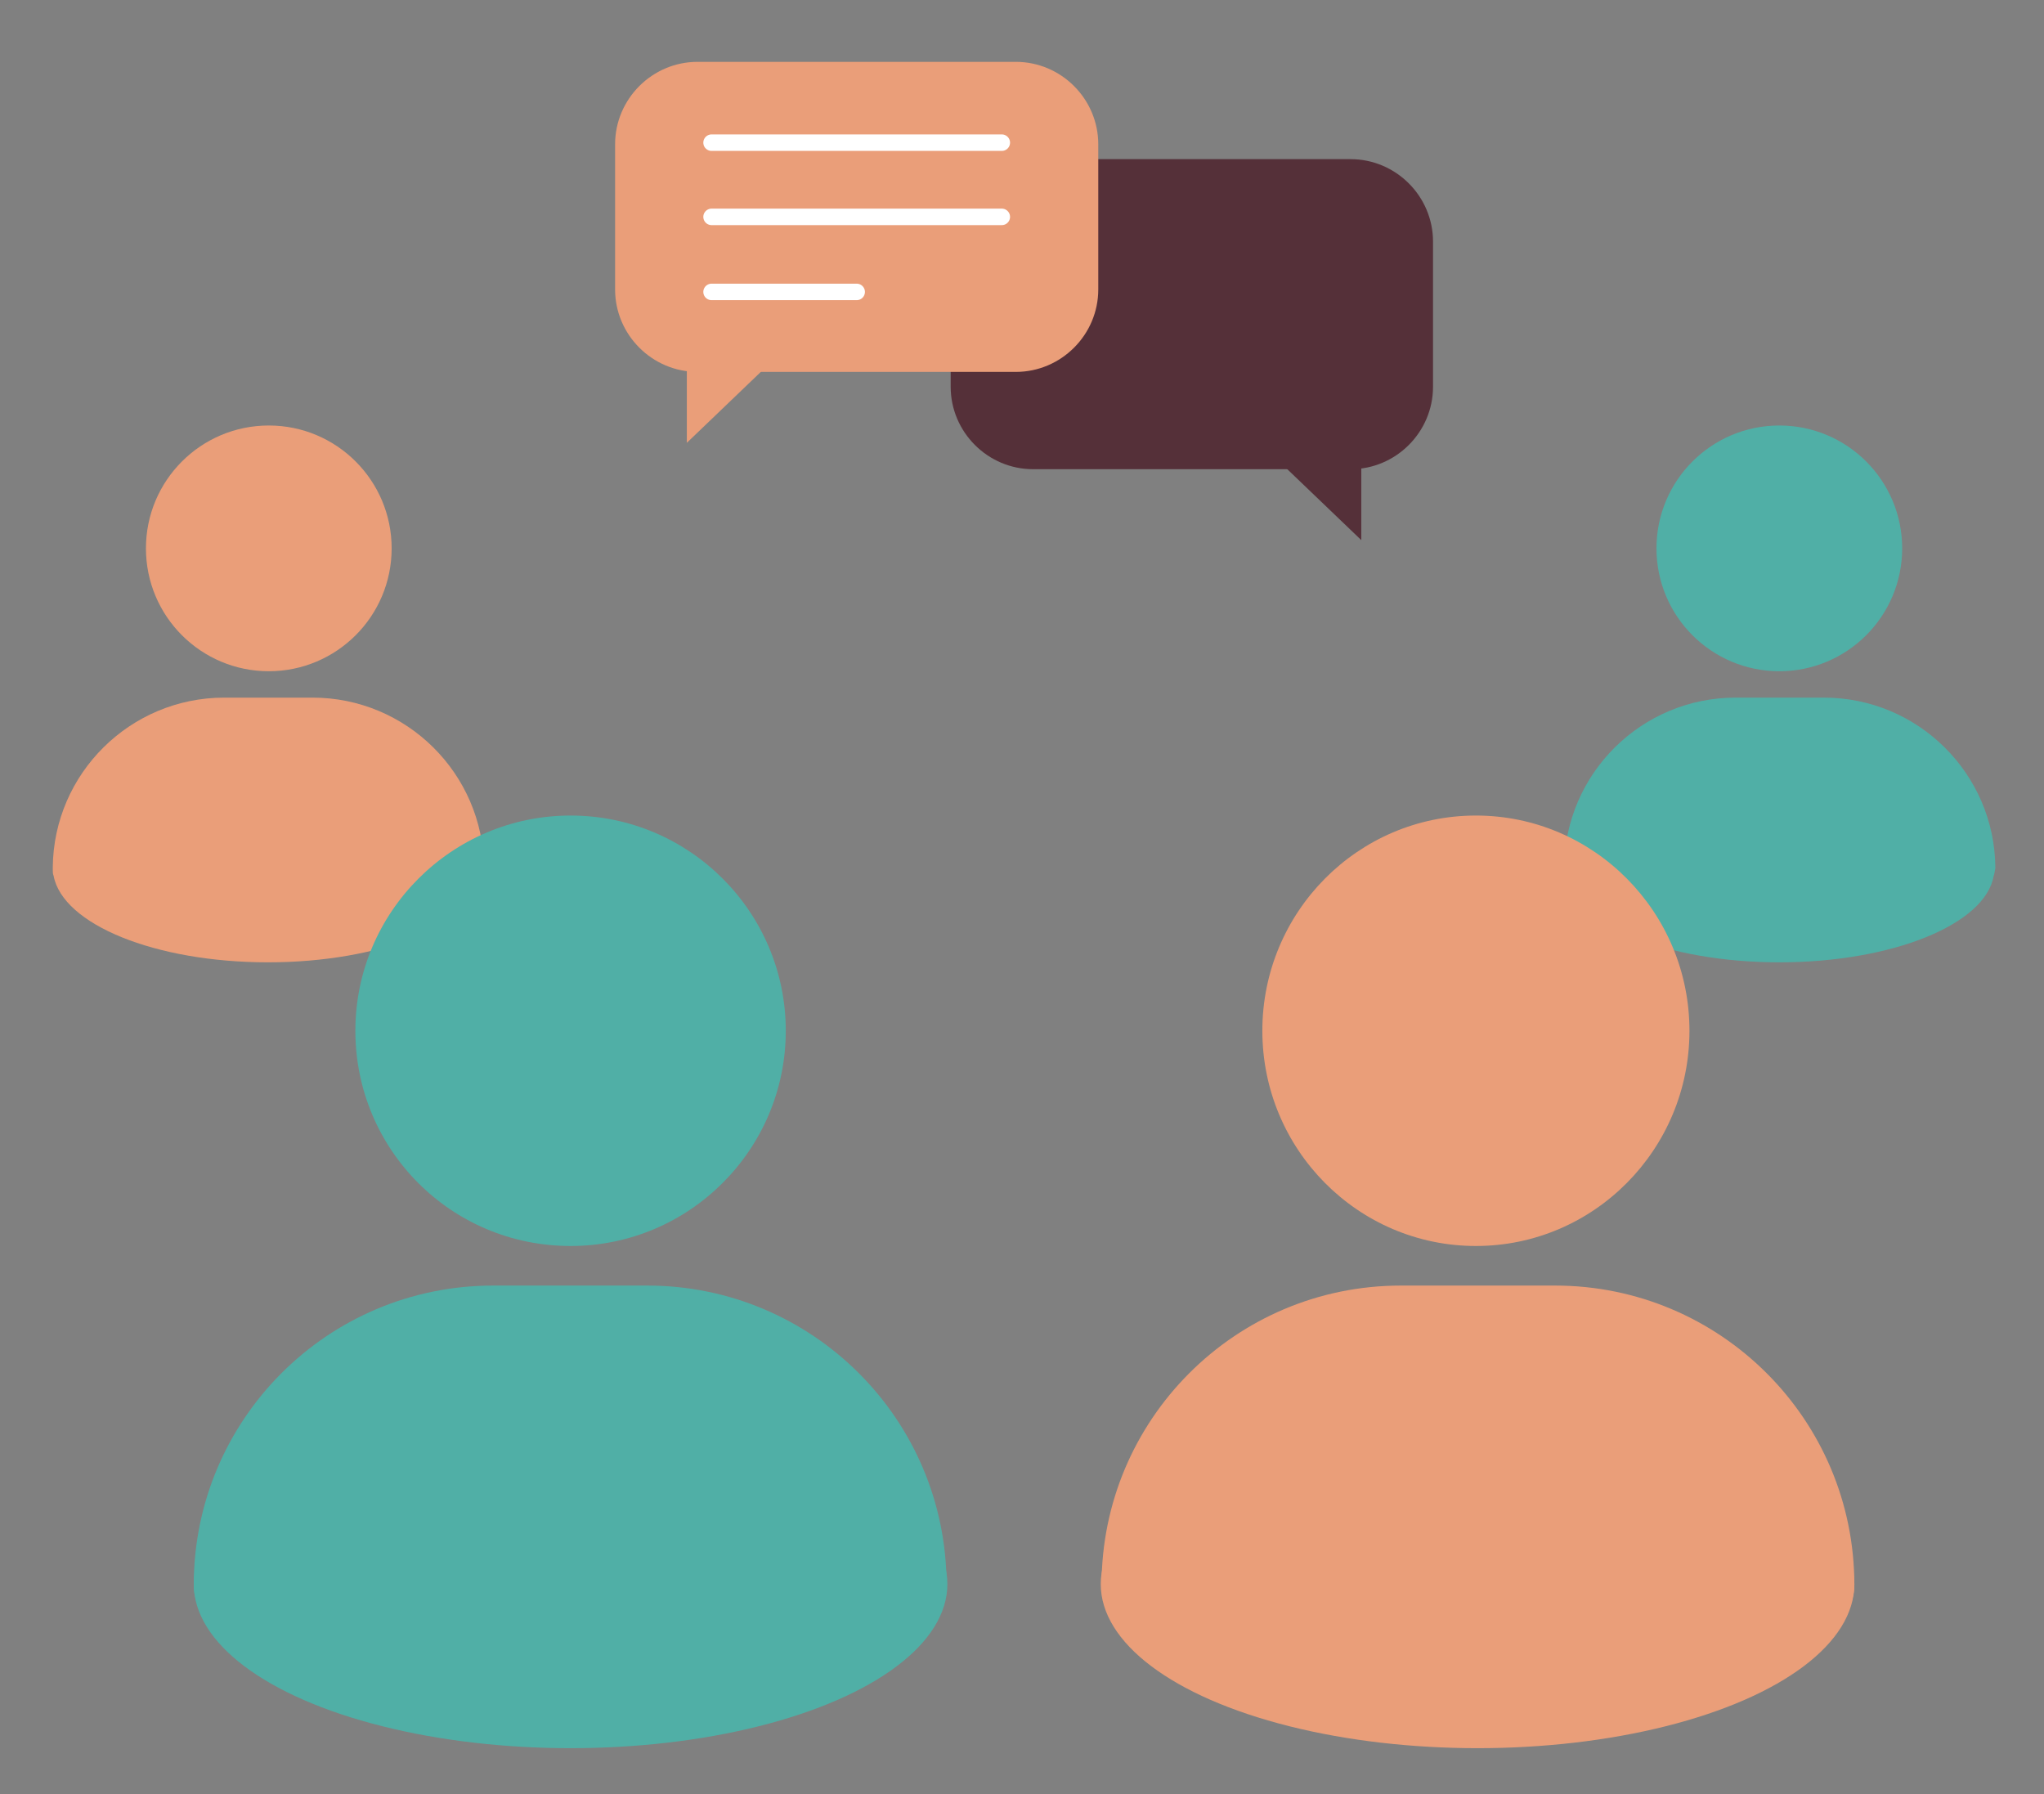 <?xml version="1.0" encoding="utf-8"?>
<!-- Generator: Adobe Illustrator 27.1.1, SVG Export Plug-In . SVG Version: 6.00 Build 0)  -->
<svg version="1.1" id="Camada_2_00000142157478300630939780000000807764175367106952_"
	 xmlns="http://www.w3.org/2000/svg" xmlns:xlink="http://www.w3.org/1999/xlink" x="0px" y="0px" viewBox="0 0 247.9 217.6"
	 style="enable-background:new 0 0 247.9 217.6;" xml:space="preserve">
<rect x="0" y="0" width="247.9" height="217.6" fill="#808080" stroke="none"/>
<style type="text/css">
	.st0{fill:#50AFA6;}
	.st1{fill:#EA9E79;}
	.st2{fill:#553039;}
	.st3{fill:none;stroke:#FFFFFF;stroke-width:2;stroke-linecap:round;stroke-linejoin:round;}
</style>
<g>
	<g>
		<circle class="st0" cx="215.8" cy="66.5" r="14.9"/>
		<path class="st0" d="M242,105.3C242,105.3,242,105.3,242,105.3c0-0.1,0-0.1,0-0.1c-0.1-11.4-9.4-20.6-20.8-20.6h-10.7
			c-11.4,0-20.7,9.2-20.8,20.6c0,0,0,0.1,0,0.1c0,0,0,0,0,0c0,0,0,0,0,0.1c0,0.3,0,0.6,0.1,0.8c1.1,5.9,12.3,10.5,26,10.5
			c13.7,0,25-4.6,26-10.5C241.9,106,241.9,105.7,242,105.3C241.9,105.4,241.9,105.4,242,105.3L242,105.3z"/>
	</g>
	<g>
		<circle class="st1" cx="32.6" cy="66.5" r="14.9"/>
		<path class="st1" d="M58.7,105.3C58.7,105.3,58.7,105.3,58.7,105.3c0-0.1,0-0.1,0-0.1c-0.1-11.4-9.4-20.6-20.8-20.6H27.2
			c-11.4,0-20.7,9.2-20.8,20.6c0,0,0,0.1,0,0.1c0,0,0,0,0,0c0,0,0,0,0,0.1c0,0.3,0,0.6,0.1,0.8c1.1,5.9,12.3,10.5,26,10.5
			s25-4.6,26-10.5C58.7,106,58.7,105.7,58.7,105.3C58.7,105.4,58.7,105.4,58.7,105.3L58.7,105.3z"/>
	</g>
</g>
<g>
	<g>
		<path class="st1" d="M179,151.1c14.3,0,25.9-11.7,25.9-26.1S193.3,98.9,179,98.9s-25.9,11.7-25.9,26.1S164.7,151.1,179,151.1z
			 M169.9,155.9c-20.1,0-36.3,16.3-36.3,36.3c0,3.3,2.7,6,6.1,6h79.2c3.3,0,6-2.7,6-6c0-20.1-16.3-36.3-36.3-36.3L169.9,155.9
			L169.9,155.9z"/>
		<ellipse class="st1" cx="179.2" cy="192.1" rx="45.7" ry="19.9"/>
	</g>
	<g>
		<path class="st0" d="M69.2,151.1c14.4,0,26.1-11.7,26.1-26.1S83.6,98.9,69.2,98.9S43.1,110.6,43.1,125S54.7,151.1,69.2,151.1z
			 M59.8,155.9c-20.1,0-36.3,16.3-36.3,36.3c0,3.3,2.7,6,6,6h79.2c3.3,0,6.1-2.7,6.1-6c0-20.1-16.3-36.3-36.3-36.3L59.8,155.9
			L59.8,155.9z"/>
		<ellipse class="st0" cx="69.2" cy="192.1" rx="45.7" ry="19.9"/>
	</g>
</g>
<g>
	<path class="st2" d="M163.8,56.9h-38.5c-5.5,0-10-4.5-10-10V29.3c0-5.5,4.5-10,10-10h38.5c5.5,0,10,4.5,10,10v17.6
		C173.8,52.4,169.3,56.9,163.8,56.9z"/>
	<polygon class="st2" points="165.1,65.5 155.5,56.3 165.1,54.1 	"/>
	<path class="st1" d="M84.6,7.5h38.6c5.5,0,10,4.5,10,10v17.6c0,5.5-4.5,10-10,10H84.6c-5.5,0-10-4.5-10-10V17.5
		C74.6,12,79.1,7.5,84.6,7.5z"/>
	<polygon class="st1" points="83.3,53.7 92.9,44.5 83.3,42.4 	"/>
	<g>
		<line class="st3" x1="86.3" y1="17.3" x2="121.5" y2="17.3"/>
		<line class="st3" x1="86.3" y1="26.3" x2="121.5" y2="26.3"/>
		<line class="st3" x1="86.3" y1="35.4" x2="103.9" y2="35.4"/>
	</g>
</g>
</svg>
